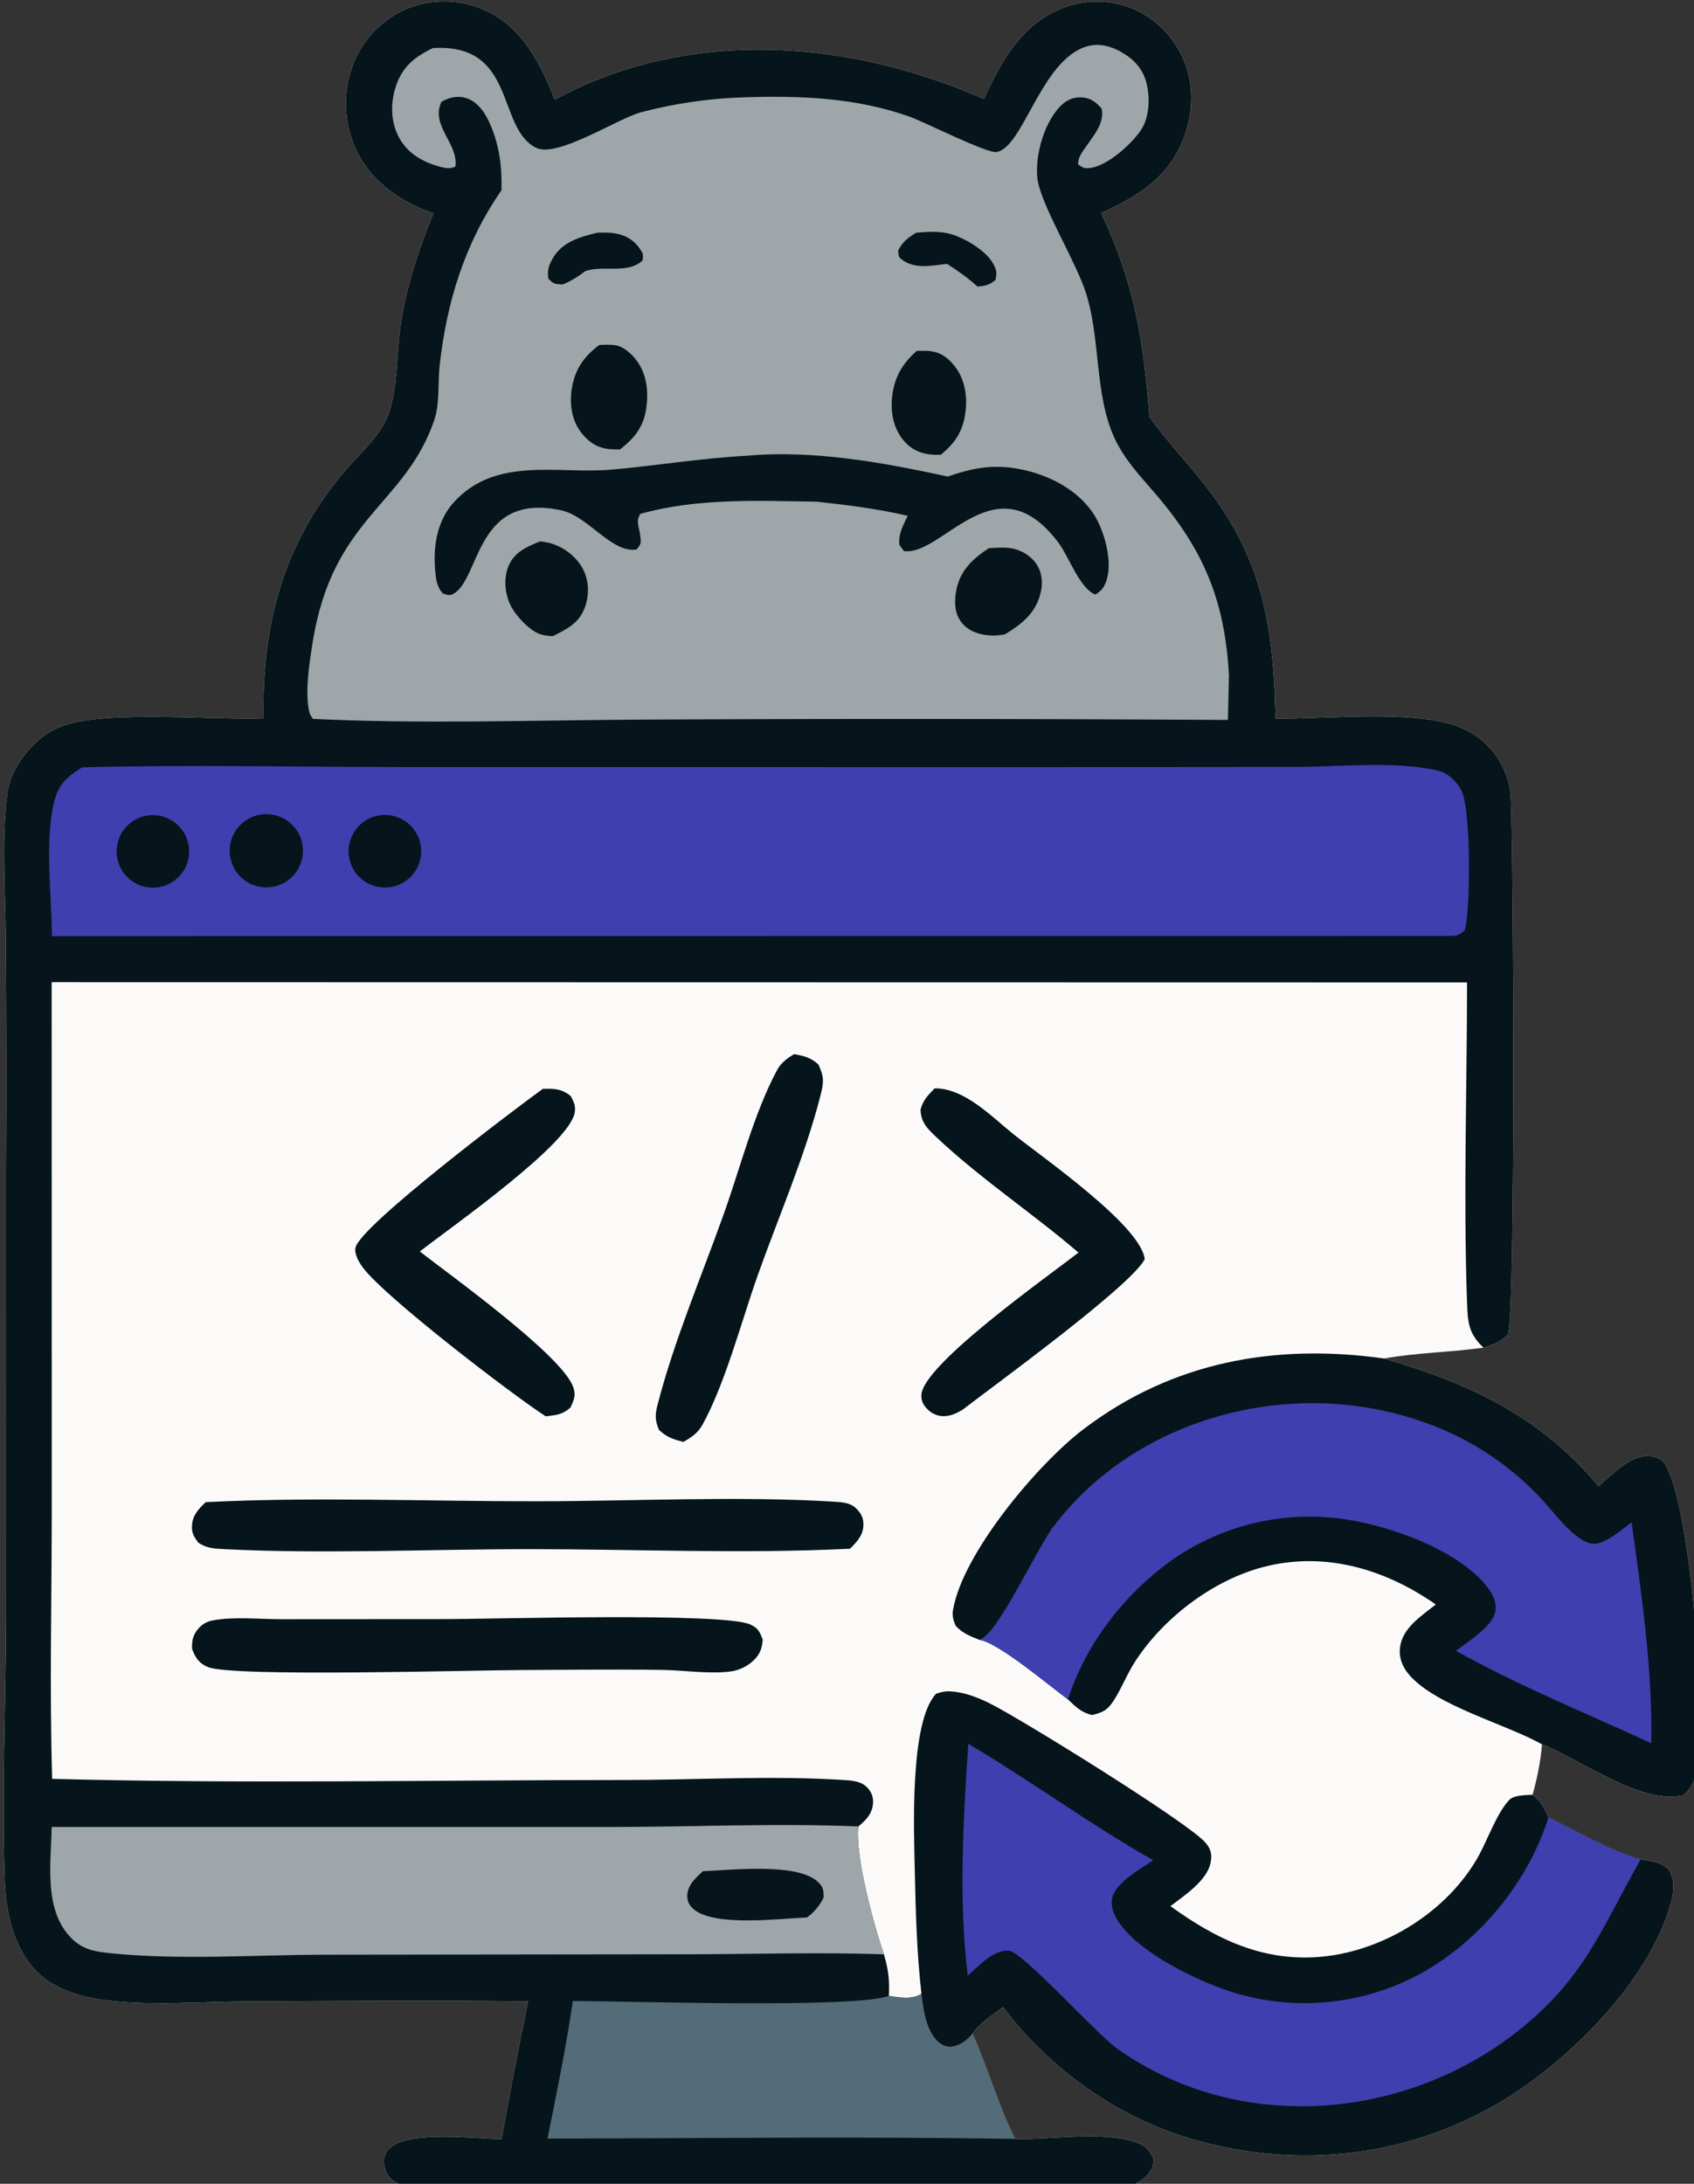<svg xmlns:inkscape="http://www.inkscape.org/namespaces/inkscape" xmlns:sodipodi="http://sodipodi.sourceforge.net/DTD/sodipodi-0.dtd" xmlns="http://www.w3.org/2000/svg" xmlns:svg="http://www.w3.org/2000/svg" width="107.705mm" height="138.838mm" viewBox="0 0 107.705 138.838" id="svg1" xml:space="preserve"><rect x="0" y="0" width="107.705" height="138.838" fill="#333333" stroke="none"/><defs id="defs1"></defs><g inkscape:label="Calque 1" inkscape:groupmode="layer" id="layer1" transform="translate(24.178,-299.094)"><g id="g8" transform="matrix(0.265,0,0,0.265,-171.784,243.292)"><g id="g10"><path fill="#fbfaf8" d="m 793.059,234.306 c 3.995,-8.468 8.132,-16.557 16.905,-20.908 5.472,-2.769 11.833,-3.203 17.63,-1.202 5.836,2.041 10.652,6.639 13.187,12.252 2.702,5.984 2.59,12.983 0.297,19.076 -3.607,9.588 -11.024,14.13 -19.88,18.157 8.037,16.938 10.143,30.603 11.596,48.942 4.164,5.752 9.139,11.027 13.527,16.629 13.761,17.571 16.264,34.127 16.704,55.716 12.224,0.179 33.837,-2.303 44.479,2.179 5.118,2.156 8.745,5.96 10.771,11.133 0.734,1.874 1.124,3.75 1.22,5.76 0.647,13.504 1.19,124.304 -0.69,128.642 -1.728,1.914 -3.51,2.445 -5.871,3.217 -7.879,1.12 -16.048,1.188 -23.825,2.599 20.563,6.03 37.282,13.756 51.424,30.625 3.252,-2.753 7.62,-7.503 12.161,-7.219 1.011,0.063 2.749,0.562 3.385,1.391 6.544,8.521 10.208,61.03 8.427,72.164 -0.47,2.943 -1.216,5.965 -3.687,7.846 -10.124,2.345 -24.407,-8.529 -33.851,-12.238 -0.342,4.21 -1.139,8.016 -2.253,12.088 2.018,1.653 2.832,3.046 3.805,5.451 6.966,3.366 14.705,7.978 22.104,10.063 2.637,0.422 4.747,0.531 6.765,2.456 1.513,2.677 1.267,5.268 0.464,8.156 -5.403,19.422 -26.251,39.69 -43.48,49.106 -22.254,12.164 -47.56,14.448 -71.83,7.252 -17.676,-5.24 -33.762,-16.776 -44.873,-31.512 -2.495,1.874 -5.574,3.748 -7.322,6.341 3.696,8.199 6.188,17.319 10.247,25.259 8.662,0.244 20.986,-2.002 29.042,0.849 2.275,0.805 3.075,1.802 4.116,3.807 -0.005,0.919 -0.01,1.668 -0.436,2.506 -1.015,2 -3.269,3.557 -5.386,4.187 -4.438,1.319 -22.444,-0.069 -28.581,-0.03 l -101.06,-0.043 c -13.674,-0.052 -27.472,0.401 -41.122,0.086 -1.93,-0.045 -3.993,-0.144 -5.66,-1.228 -1.753,-1.138 -2.114,-2.805 -2.508,-4.737 0.343,-1.455 0.388,-2.128 1.538,-3.178 4.729,-4.316 20.523,-2.259 26.815,-2.165 1.965,-11.054 4.087,-22.081 6.364,-33.075 -22.373,-0.24 -44.773,-0.1 -67.147,0.021 -11.496,0.062 -24.102,1.213 -35.413,-0.433 -5.137,-0.747 -11.016,-2.591 -14.854,-6.246 -5.994,-5.709 -7.883,-14.457 -8.155,-22.413 -0.712,-20.859 0.219,-42.015 0.307,-62.893 l 0.014,-107.748 c 0.095,-18.408 0.07,-36.816 -0.073,-55.224 -0.09,-11.223 -1.016,-23.205 0.305,-34.33 0.556,-4.673 2.773,-8.412 5.99,-11.781 2.377,-2.49 4.785,-4.154 8.097,-5.19 11.065,-3.46 34.601,-1.127 47.442,-1.553 -0.389,-22.778 4.856,-42.479 19.994,-59.895 3.533,-4.065 8.306,-8.16 10.093,-13.366 2.072,-6.034 1.823,-13.715 2.673,-20.09 1.297,-9.727 4.32,-18.734 7.987,-27.793 -0.512,-0.186 -1.021,-0.379 -1.528,-0.577 -7.551,-2.93 -14.113,-7.894 -17.379,-15.508 -2.686,-6.343 -2.777,-13.486 -0.255,-19.896 2.345,-5.913 6.962,-10.638 12.818,-13.119 5.845,-2.402 12.41,-2.354 18.22,0.132 9.384,4.067 13.664,12.683 17.267,21.649 3.374,-1.777 6.858,-3.467 10.407,-4.862 30.076,-11.826 63.58,-7.971 92.532,4.715 z" id="path1"></path><path fill="#05151b" d="m 793.059,234.306 c 3.995,-8.468 8.132,-16.557 16.905,-20.908 5.472,-2.769 11.833,-3.203 17.63,-1.202 5.836,2.041 10.652,6.639 13.187,12.252 2.702,5.984 2.59,12.983 0.297,19.076 -3.607,9.588 -11.024,14.13 -19.88,18.157 8.037,16.938 10.143,30.603 11.596,48.942 4.164,5.752 9.139,11.027 13.527,16.629 13.761,17.571 16.264,34.127 16.704,55.716 12.224,0.179 33.837,-2.303 44.479,2.179 5.118,2.156 8.745,5.96 10.771,11.133 0.734,1.874 1.124,3.75 1.22,5.76 0.647,13.504 1.19,124.304 -0.69,128.642 -1.728,1.914 -3.51,2.445 -5.871,3.217 -3.616,-3.394 -3.783,-6.096 -3.95,-10.869 -0.895,-25.465 -0.011,-51.26 0.006,-76.756 l -339.588,-0.062 0.025,125.732 c 0.002,21.752 -0.561,43.665 0.091,65.401 45.642,1.218 91.55,0.285 137.221,0.276 17.459,-0.004 35.687,-1.129 53.077,0.026 1.916,0.127 3.98,0.354 5.346,1.87 1.198,1.329 1.536,2.768 1.192,4.515 -0.406,2.064 -1.862,3.454 -3.409,4.732 -0.841,7.036 3.748,23.839 6.136,30.69 1.026,3.47 1.407,6.327 1.176,9.952 2.437,0.406 5.7,0.946 7.819,-0.502 0.414,3.629 1.131,8.912 3.997,11.485 1.016,0.911 2.163,1.387 3.54,1.153 1.954,-0.333 3.482,-1.637 4.735,-3.074 3.696,8.199 6.188,17.319 10.247,25.259 8.662,0.244 20.986,-2.002 29.042,0.849 2.275,0.805 3.075,1.802 4.116,3.807 -0.005,0.919 -0.01,1.668 -0.436,2.506 -1.015,2 -3.269,3.557 -5.386,4.187 -4.438,1.319 -22.444,-0.069 -28.581,-0.03 l -101.06,-0.043 c -13.674,-0.052 -27.472,0.401 -41.122,0.086 -1.93,-0.045 -3.993,-0.144 -5.66,-1.228 -1.753,-1.138 -2.114,-2.805 -2.508,-4.737 0.343,-1.455 0.388,-2.128 1.538,-3.178 4.729,-4.316 20.523,-2.259 26.815,-2.165 1.965,-11.054 4.087,-22.081 6.364,-33.075 -22.373,-0.24 -44.773,-0.1 -67.147,0.021 -11.496,0.062 -24.102,1.213 -35.413,-0.433 -5.137,-0.747 -11.016,-2.591 -14.854,-6.246 -5.994,-5.709 -7.883,-14.457 -8.155,-22.413 -0.712,-20.859 0.219,-42.015 0.307,-62.893 l 0.014,-107.748 c 0.095,-18.408 0.07,-36.816 -0.073,-55.224 -0.09,-11.223 -1.016,-23.205 0.305,-34.33 0.556,-4.673 2.773,-8.412 5.99,-11.781 2.377,-2.49 4.785,-4.154 8.097,-5.19 11.065,-3.46 34.601,-1.127 47.442,-1.553 -0.389,-22.778 4.856,-42.479 19.994,-59.895 3.533,-4.065 8.306,-8.16 10.093,-13.366 2.072,-6.034 1.823,-13.715 2.673,-20.09 1.297,-9.727 4.32,-18.734 7.987,-27.793 -0.512,-0.186 -1.021,-0.379 -1.528,-0.577 -7.551,-2.93 -14.113,-7.894 -17.379,-15.508 -2.686,-6.343 -2.777,-13.486 -0.255,-19.896 2.345,-5.913 6.962,-10.638 12.818,-13.119 5.845,-2.402 12.41,-2.354 18.22,0.132 9.384,4.067 13.664,12.683 17.267,21.649 3.374,-1.777 6.858,-3.467 10.407,-4.862 30.076,-11.826 63.58,-7.971 92.532,4.715 z" id="path2"></path><path fill="#9ea6a9" d="m 569.406,648.889 133.484,0.009 c 19.937,0.014 40.159,-0.964 60.055,-0.134 -0.841,7.036 3.748,23.839 6.136,30.69 -15.371,-0.552 -30.926,-0.048 -46.313,-0.021 l -87.817,0.109 c -16.799,0.014 -34.725,1.341 -51.354,-0.352 -3.608,-0.367 -6.597,-0.811 -9.314,-3.466 -6.89,-6.732 -5.042,-18.127 -4.877,-26.835 z" id="path3"></path><path fill="#05151b" d="m 725.648,659.501 c 6.385,-0.211 22.447,-2.127 27.503,2.487 1.375,1.255 1.479,2.06 1.463,3.824 -1.061,2.13 -2.108,3.313 -3.968,4.789 -6.401,0.234 -21.943,2.284 -27.104,-1.885 -1.138,-0.92 -1.674,-1.915 -1.646,-3.385 0.048,-2.505 2.057,-4.256 3.752,-5.83 z" id="path4"></path><path fill="#546c79" d="m 778.076,688.904 c 0.414,3.629 1.131,8.912 3.997,11.485 1.016,0.911 2.163,1.387 3.54,1.153 1.954,-0.333 3.482,-1.637 4.735,-3.074 3.696,8.199 6.188,17.319 10.247,25.259 -37.37,-0.596 -74.842,-0.151 -112.219,-0.063 2.191,-10.981 4.427,-21.94 6.087,-33.017 12.731,0.007 67.798,1.834 75.794,-1.241 2.437,0.406 5.7,0.946 7.819,-0.502 z" id="path5"></path><path fill="#9ea6a9" d="m 660.842,222.112 c 20.218,-1.22 15.183,19.142 24.793,23.921 5.055,2.513 19.557,-7.013 25.118,-8.51 8.064,-2.132 16.344,-3.338 24.681,-3.598 13.519,-0.458 27.072,0.071 39.927,4.681 3.431,1.231 18.467,8.818 20.739,8.441 6.434,-1.067 10.705,-22.188 21.726,-25.365 2.793,-0.805 5.552,-0.105 8.034,1.285 3.172,1.776 5.374,4.06 6.257,7.703 0.849,3.498 0.648,8.17 -1.425,11.196 -2.295,3.351 -7.892,8.405 -12.021,8.997 -1.537,0.221 -1.835,-0.051 -3.032,-0.878 0.085,-1.994 1.205,-3.154 2.302,-4.755 1.811,-2.643 4.026,-5.198 3.389,-8.59 -1.433,-1.636 -2.769,-2.664 -5.122,-2.715 -2.048,-0.044 -3.773,0.962 -5.107,2.451 -3.657,4.081 -5.701,11.282 -5.234,16.691 0.538,6.233 9.239,20 11.731,27.946 3.464,11.045 2.022,24.004 6.686,34.408 2.32,5.174 6.136,9.212 9.794,13.453 11.724,13.593 16.808,25.782 17.784,43.741 L 851.61,383.3 c -46.893,-0.289 -93.788,-0.317 -140.682,-0.084 -26.165,0.151 -52.706,1.086 -78.837,-0.169 -0.513,-0.655 -0.813,-1.223 -0.971,-2.049 -0.921,-4.823 0.106,-11.283 0.867,-16.119 4.747,-30.158 22.125,-32.925 29.173,-53.413 1.41,-4.099 0.851,-8.863 1.325,-13.158 1.685,-15.291 6.031,-29.384 14.834,-42.078 0.144,-5.544 -0.461,-10.641 -2.685,-15.784 -1.115,-2.577 -2.866,-5.393 -5.68,-6.305 -2.174,-0.705 -4.125,-0.228 -6.043,0.866 -2.695,5.711 4.128,10.026 3.357,15.544 -1.298,0.524 -2.037,0.442 -3.407,0.097 -4.188,-1.056 -8.058,-3.185 -10.152,-7.136 -2.071,-3.91 -2.043,-8.534 -0.588,-12.633 1.612,-4.542 4.598,-6.751 8.721,-8.767 z" id="path6"></path><path fill="#05151b" d="m 736.288,319.906 c 15.759,-1.443 32.788,1.654 48.124,5.006 6.336,-2.242 11.489,-3.072 18.144,-1.608 6.584,1.449 13.343,5.017 17.01,10.861 2.402,3.827 4.326,10.857 3.018,15.295 -0.56,1.898 -1.14,2.738 -2.765,3.753 -3.745,-1.4 -6.309,-9.001 -8.792,-12.336 -15.118,-20.298 -27.944,3.335 -37.178,1.89 l -1.053,-1.454 c -0.297,-2.659 0.887,-4.669 1.997,-6.987 -7.175,-1.691 -14.378,-2.57 -21.694,-3.385 -14.137,-0.234 -28.699,-0.927 -42.44,2.913 -1.235,1.792 -0.255,3.183 -0.034,5.279 0.19,1.809 0.265,1.821 -0.894,3.273 -6.028,0.935 -11.541,-7.998 -18.091,-9.406 -20.685,-4.444 -19.343,16.494 -25.886,20.061 -1.001,0.545 -1.423,0.17 -2.469,-0.081 -1.574,-1.705 -1.739,-3.783 -1.909,-6.007 -0.43,-5.623 0.582,-11.541 4.47,-15.848 10.104,-11.192 24.973,-6.74 37.892,-7.881 10.905,-0.963 21.574,-2.764 32.55,-3.338 z" id="path7"></path><path fill="#05151b" d="m 700.789,293.331 c 1.246,-0.044 2.595,-0.118 3.835,0.065 1.966,0.291 3.907,2.059 5.056,3.582 2.448,3.248 2.91,7.216 2.429,11.138 -0.588,4.793 -2.731,7.424 -6.352,10.298 -0.745,-0.007 -1.49,-0.017 -2.235,-0.066 -2.957,-0.191 -5.157,-1.573 -6.997,-3.89 -2.343,-2.949 -2.902,-6.865 -2.354,-10.505 0.708,-4.706 2.868,-7.8 6.618,-10.622 z" id="path8"></path><path fill="#05151b" d="m 776.961,294.755 c 0.933,-0.015 1.874,-0.037 2.806,0.024 2.619,0.171 4.47,1.421 6.129,3.44 2.434,2.961 3.194,6.943 2.806,10.682 -0.502,4.83 -2.274,7.757 -6.004,10.795 -0.514,0.004 -1.027,-0.003 -1.54,-0.022 -2.964,-0.121 -5.407,-1.108 -7.354,-3.415 -2.313,-2.74 -3.089,-6.363 -2.813,-9.873 0.387,-4.904 2.295,-8.408 5.97,-11.631 z" id="path9"></path><path fill="#05151b" d="m 794.247,342.088 c 1.899,-0.096 4.026,-0.304 5.891,0.124 2.314,0.53 4.529,1.973 5.749,4.03 1.244,2.097 1.33,4.561 0.715,6.878 -1.245,4.691 -4.562,7.259 -8.472,9.633 -1.938,0.386 -3.655,0.407 -5.601,-0.011 -2.116,-0.455 -4.09,-1.535 -5.242,-3.423 -1.352,-2.216 -1.312,-4.882 -0.798,-7.346 0.981,-4.709 3.976,-7.372 7.758,-9.885 z" id="path10"></path><path fill="#05151b" d="m 686.574,340.459 c 0.909,0.109 1.825,0.241 2.704,0.506 3.136,0.947 6.101,3.243 7.61,6.175 1.392,2.706 1.512,5.876 0.581,8.755 -1.33,4.112 -4.299,5.524 -7.878,7.323 -1.012,-0.086 -2.098,-0.178 -3.061,-0.517 -2.528,-0.89 -5.667,-4.306 -6.909,-6.658 -1.48,-2.803 -1.847,-6.639 -0.639,-9.608 1.405,-3.45 4.407,-4.662 7.592,-5.976 z" id="path11"></path><path fill="#05151b" d="m 700.308,266.4 c 1.183,-0.032 2.386,-0.062 3.565,0.066 2.621,0.284 4.906,1.368 6.466,3.539 0.932,1.296 1.067,1.5 0.821,3.055 -3.433,3.213 -8.899,1.227 -13.136,2.385 -0.19,0.052 -0.377,0.111 -0.565,0.167 -1.794,1.332 -3.401,2.396 -5.488,3.213 -1.883,-0.15 -2.012,-0.01 -3.415,-1.416 -0.229,-1.911 0.037,-3.008 0.985,-4.706 2.305,-4.128 6.521,-5.247 10.767,-6.303 z" id="path12"></path><path fill="#05151b" d="m 776.785,266.414 c 2.377,-0.209 5.015,-0.396 7.379,0.083 3.6,0.728 9.075,3.887 10.997,7.112 0.945,1.585 1.08,2.371 0.686,4.113 -1.487,1.275 -2.396,1.43 -4.325,1.603 -2.291,-2.112 -4.698,-3.767 -7.311,-5.453 -3.571,0.4 -7.579,1.351 -10.709,-0.927 -1.069,-0.778 -0.818,-1.011 -1.013,-2.231 1.052,-2.153 2.303,-3.032 4.296,-4.3 z" id="path13"></path><path fill="#48a4da" d="m 576.696,394.667 c 25.788,-0.666 51.733,-0.076 77.535,-0.071 l 149.614,0.024 64.204,-0.053 c 10.579,-0.012 23.473,-1.478 33.724,0.831 2.506,0.564 4.622,2.5 5.825,4.73 2.355,4.365 2.267,28.462 0.857,33.573 -1.738,1.781 -2.922,1.361 -5.268,1.433 l -333.721,0.026 c -0.095,-9.919 -1.751,-22.35 0.47,-32.003 1.018,-4.424 3.117,-6.19 6.76,-8.49 z" id="path14" style="fill:#3f3fb0;fill-opacity:1"></path><path fill="#05151b" d="m 618.483,406.231 c 3.071,-0.878 6.377,-0.022 8.635,2.238 2.258,2.259 3.113,5.566 2.233,8.637 -0.879,3.072 -3.355,5.424 -6.467,6.145 -4.644,1.076 -9.3,-1.748 -10.493,-6.364 -1.194,-4.617 1.509,-9.344 6.092,-10.656 z" id="path15"></path><path fill="#05151b" d="m 647.956,406.2 c 3.122,-0.505 6.272,0.723 8.229,3.208 1.958,2.485 2.414,5.836 1.192,8.754 -1.222,2.918 -3.93,4.943 -7.073,5.291 -4.695,0.52 -8.948,-2.799 -9.585,-7.481 -0.637,-4.681 2.574,-9.017 7.237,-9.772 z" id="path16"></path><path fill="#05151b" d="m 592.291,406.248 c 4.75,-0.768 9.222,2.466 9.981,7.219 0.759,4.753 -2.484,9.22 -7.237,9.969 -4.74,0.748 -9.19,-2.484 -9.947,-7.224 -0.757,-4.739 2.466,-9.197 7.203,-9.964 z" id="path17"></path><path fill="#05151b" d="m 778.076,688.904 c -1.106,-9.795 -1.388,-19.788 -1.594,-29.636 -0.191,-9.132 -1.291,-35.639 5.129,-42.346 1.164,-0.41 2.25,-0.644 3.496,-0.567 3.285,0.206 6.449,1.435 9.367,2.886 7.453,3.704 47.738,28.656 51.779,33.441 1.264,1.497 1.58,2.755 1.222,4.685 -0.822,4.425 -6.369,8 -9.658,10.519 11.159,8.075 22.566,13.534 36.712,12.087 14.902,-1.524 30.003,-11.02 37.285,-24.239 2.102,-3.815 4.44,-10.426 7.358,-13.382 1.127,-1.14 4.018,-1.098 5.543,-1.197 2.018,1.653 2.832,3.046 3.805,5.451 6.966,3.366 14.705,7.978 22.104,10.063 2.637,0.422 4.747,0.531 6.765,2.456 1.513,2.677 1.267,5.268 0.464,8.156 -5.403,19.422 -26.251,39.69 -43.48,49.106 -22.254,12.164 -47.56,14.448 -71.83,7.252 -17.676,-5.24 -33.762,-16.776 -44.873,-31.512 -2.495,1.874 -5.574,3.748 -7.322,6.341 -1.253,1.437 -2.781,2.741 -4.735,3.074 -1.377,0.234 -2.524,-0.242 -3.54,-1.153 -2.866,-2.573 -3.583,-7.856 -3.997,-11.485 z" id="path18"></path><path fill="#48a4da" d="m 789.315,628.941 c 15.053,8.881 29.176,19.334 44.377,27.926 -3,2.078 -8.321,4.947 -9.669,8.453 -0.673,1.748 -0.084,3.837 0.788,5.403 4.434,7.966 19.462,15.146 27.882,17.808 14.585,4.535 30.366,3.163 43.95,-3.821 14.83,-7.747 26.851,-22.158 31.877,-38.104 6.966,3.366 14.705,7.978 22.104,10.063 -9.5,16.86 -13.584,28.759 -29.672,41.363 -27.359,21.435 -67.021,24.563 -95.905,4.034 -5.148,-3.659 -22.63,-23.228 -26.007,-23.488 -3.665,-0.283 -7.321,3.769 -9.866,5.964 -2.194,-18.319 -1.054,-37.24 0.141,-55.601 z" id="path19" style="fill:#3f3fb0;fill-opacity:1"></path><path fill="#05151b" d="m 791.976,603.994 c -2.222,-0.883 -4.007,-1.56 -5.683,-3.36 -0.56,-1.274 -0.869,-2.378 -0.637,-3.781 2.232,-13.5 20.277,-35.043 31.38,-43.453 21.37,-16.187 45.938,-20.552 72.073,-16.902 20.563,6.03 37.282,13.756 51.424,30.625 3.252,-2.753 7.62,-7.503 12.161,-7.219 1.011,0.063 2.749,0.562 3.385,1.391 6.544,8.521 10.208,61.03 8.427,72.164 -0.47,2.943 -1.216,5.965 -3.687,7.846 -10.124,2.345 -24.407,-8.529 -33.851,-12.238 -8.825,-4.947 -25.169,-9.138 -31.742,-16.535 -1.65,-1.856 -2.595,-4.068 -2.335,-6.572 0.499,-4.818 5.124,-7.668 8.595,-10.447 -0.738,-0.516 -1.473,-1.013 -2.232,-1.498 -11.386,-7.289 -24.456,-10.855 -37.867,-7.805 -12.593,2.864 -24.964,12.131 -31.99,22.913 -1.947,2.987 -3.225,6.374 -5.151,9.395 -1.491,2.338 -2.694,2.93 -5.24,3.521 -2.588,-0.611 -3.94,-1.998 -5.789,-3.768 -4.514,-3.308 -16.823,-13.712 -21.241,-14.277 z" id="path20"></path><path fill="#48a4da" d="m 791.976,603.994 c 0.15,-0.065 0.303,-0.125 0.451,-0.194 4.332,-2.046 13.357,-21.719 17.276,-26.914 19.787,-26.23 56.448,-35.877 87.263,-25.675 11.569,3.718 21.975,10.377 30.199,19.325 2.796,3.087 5.686,7.092 9.211,9.332 1.957,1.244 3.35,1.453 5.499,0.449 2.38,-1.111 4.514,-2.935 6.585,-4.532 2.457,17.599 5.018,35.191 4.734,53.015 -15.606,-7.177 -31.861,-13.793 -46.86,-22.162 2.795,-2.172 8.824,-5.86 9.444,-9.469 0.359,-2.089 -0.605,-4.101 -1.848,-5.727 -7.284,-9.529 -25.58,-15.648 -37.136,-16.736 -15.648,-1.53 -31.24,3.417 -43.145,13.691 -9.266,7.859 -16.681,18.277 -20.432,29.874 -4.514,-3.308 -16.823,-13.712 -21.241,-14.277 z" id="path21" style="fill:#3f3fb0;fill-opacity:1"></path><path fill="#05151b" d="m 606.349,570.96 c 26.34,-1.311 53.282,-0.175 79.7,-0.207 22.833,-0.027 48.242,-1.287 70.796,0.083 1.872,0.114 4.051,0.169 5.484,1.546 1.263,1.213 1.896,2.369 1.829,4.172 -0.089,2.408 -1.605,3.959 -3.197,5.577 -25.385,1.279 -51.405,0.108 -76.851,0.108 -24.338,0 -49.213,1.215 -73.469,-0.004 -2.256,-0.114 -4.222,-0.234 -6.119,-1.612 -1.028,-1.489 -1.59,-2.237 -1.446,-4.174 0.18,-2.43 1.622,-3.87 3.273,-5.489 z" id="path22"></path><path fill="#05151b" d="m 662.803,599.021 c 11.853,0.043 67.831,-1.69 74.255,1.309 1.914,0.894 2.243,1.794 2.947,3.613 -0.155,1.932 -0.589,3.349 -1.977,4.769 -1.478,1.513 -3.53,2.564 -5.624,2.853 -5.039,0.696 -11.282,-0.274 -16.443,-0.353 -11.098,-0.17 -22.222,-0.022 -33.322,0.021 -11.778,0.02 -69.695,1.756 -75.733,-0.702 -2.158,-0.878 -3.07,-2.292 -3.827,-4.403 -0.064,-2.041 0.24,-3.449 1.665,-4.993 0.872,-0.946 1.945,-1.537 3.209,-1.785 5.027,-0.983 11.442,-0.293 16.598,-0.304 z" id="path23"></path><path fill="#05151b" d="m 781.249,471.684 c 7.182,-0.045 13.6,6.74 18.961,11.045 6.595,5.295 30.559,21.865 31.44,29.947 -3.332,6.471 -36.223,30.34 -43.781,36.174 -1.358,0.75 -2.477,1.352 -4.054,1.471 -1.549,0.113 -3.071,-0.447 -4.178,-1.536 -1.038,-1.024 -1.652,-2.02 -1.574,-3.541 0.377,-7.387 30.805,-28.743 37.689,-34.163 -11.108,-9.526 -23.704,-17.828 -34.293,-27.88 -2.066,-1.961 -3.497,-3.417 -3.597,-6.417 0.598,-2.281 1.811,-3.466 3.387,-5.1 z" id="path24"></path><path fill="#05151b" d="m 687.242,471.805 c 2.671,-0.092 4.578,-0.028 6.712,1.744 0.714,1.452 1.153,2.108 0.961,3.779 -0.864,7.542 -29.959,27.838 -37.182,33.491 6.999,5.49 34.244,24.967 36.816,32.584 0.684,2.026 0.145,3.001 -0.643,4.825 -1.911,1.763 -3.501,1.84 -5.963,2.147 -8.517,-5.521 -38.418,-28.512 -43.761,-35.547 -0.951,-1.252 -2.26,-3.356 -1.867,-4.988 1.273,-5.279 38.139,-33.133 44.927,-38.035 z" id="path25"></path><path fill="#05151b" d="m 747.529,463.48 c 2.445,0.437 3.969,0.804 5.841,2.489 1.349,2.906 1.322,4.146 0.53,7.268 -3.686,14.546 -10.052,29.098 -15.087,43.275 -3.837,10.804 -7.843,26.098 -13.284,35.904 -1.11,2 -2.608,2.957 -4.527,4.087 -2.457,-0.591 -4.022,-1.106 -5.908,-2.889 -0.995,-2.514 -0.939,-3.636 -0.259,-6.262 3.976,-15.357 10.56,-30.743 15.898,-45.748 3.931,-11.049 7.146,-23.795 12.593,-34.088 1.029,-1.944 2.348,-2.918 4.203,-4.036 z" id="path26"></path></g></g></g></svg>